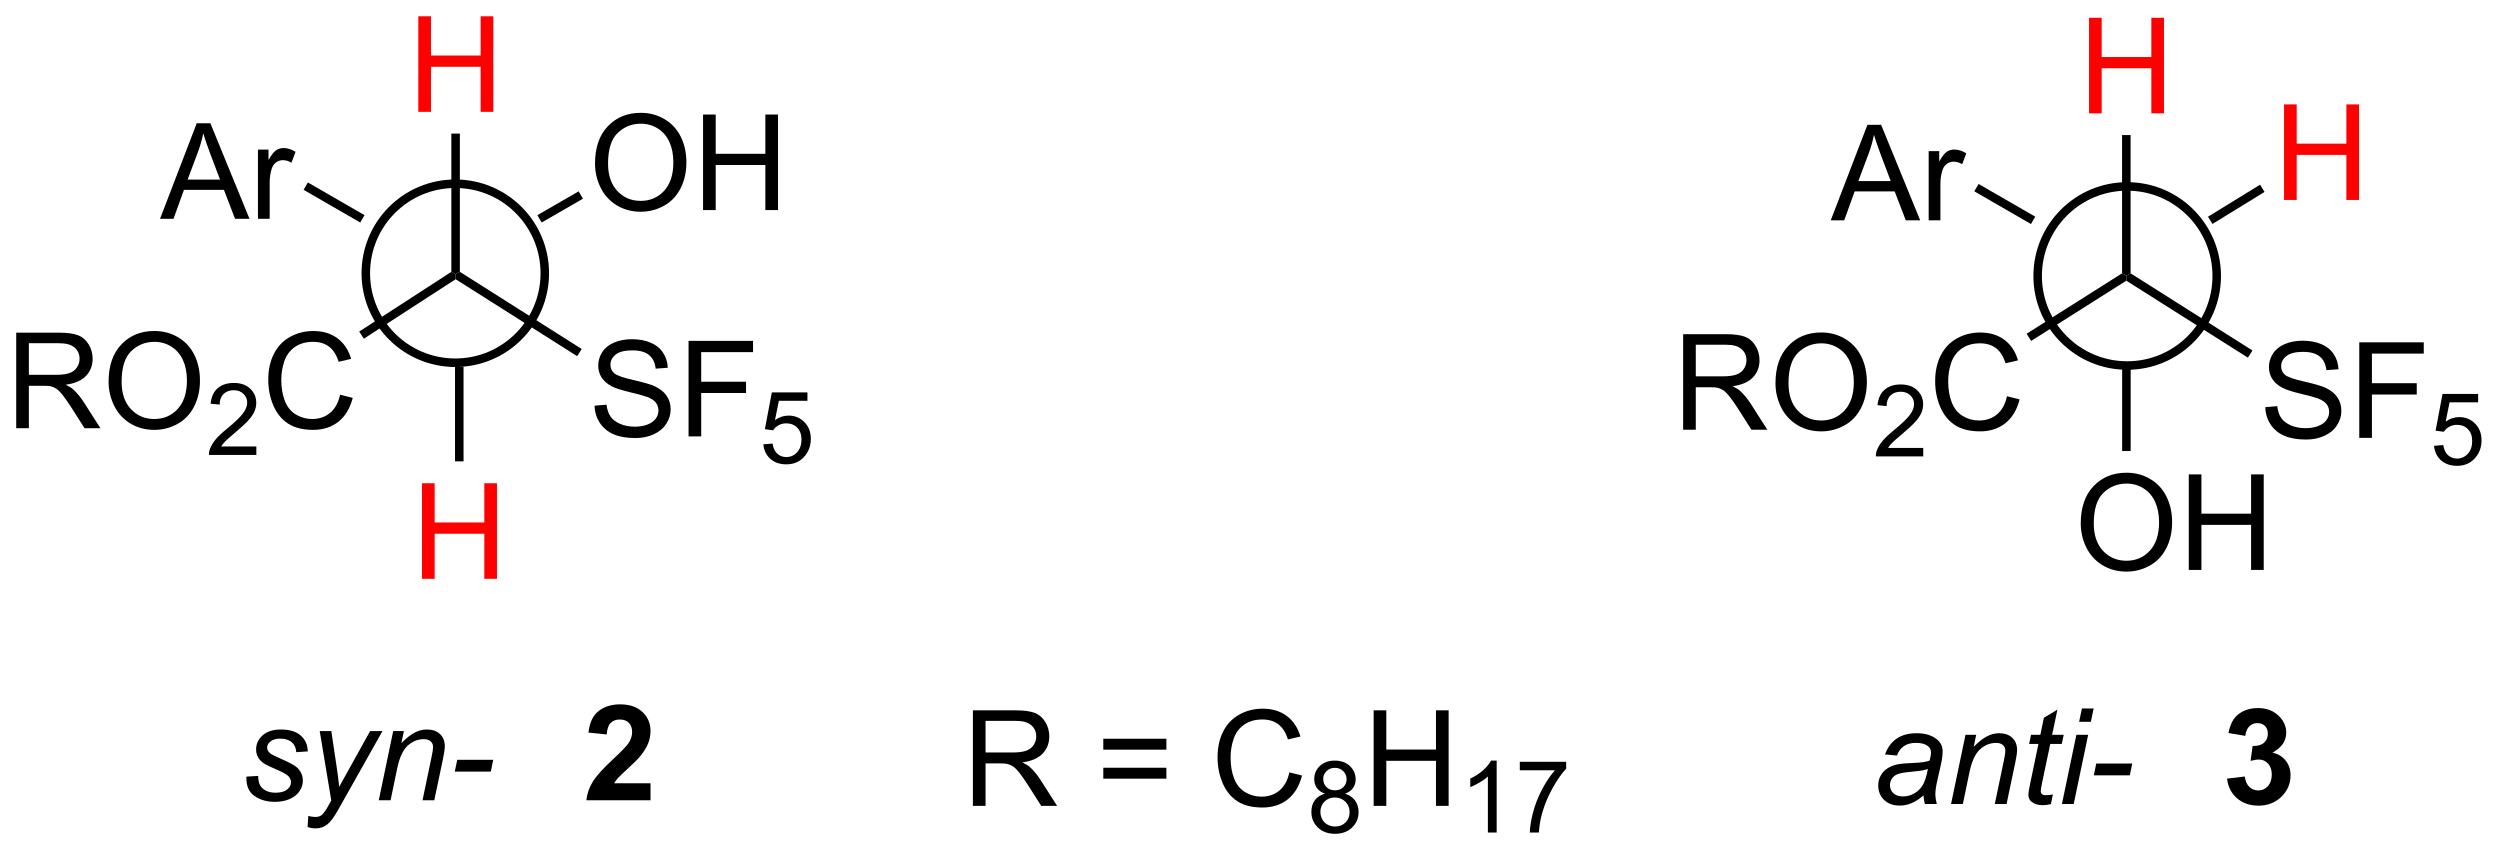 <?xml version="1.0" encoding="UTF-8"?>
<!DOCTYPE svg PUBLIC '-//W3C//DTD SVG 1.0//EN'
          'http://www.w3.org/TR/2001/REC-SVG-20010904/DTD/svg10.dtd'>
<svg stroke-dasharray="none" shape-rendering="auto" xmlns="http://www.w3.org/2000/svg" font-family="'Dialog'" text-rendering="auto" width="411" fill-opacity="1" color-interpolation="auto" color-rendering="auto" preserveAspectRatio="xMidYMid meet" font-size="12px" viewBox="0 0 411 140" fill="black" xmlns:xlink="http://www.w3.org/1999/xlink" stroke="black" image-rendering="auto" stroke-miterlimit="10" stroke-linecap="square" stroke-linejoin="miter" font-style="normal" stroke-width="1" height="140" stroke-dashoffset="0" font-weight="normal" stroke-opacity="1"
><!--Generated by the Batik Graphics2D SVG Generator--><defs id="genericDefs"
  /><g
  ><defs id="defs1"
    ><clipPath clipPathUnits="userSpaceOnUse" id="clipPath1"
      ><path d="M2.124 1.583 L156.107 1.583 L156.107 53.981 L2.124 53.981 L2.124 1.583 Z"
      /></clipPath
      ><clipPath clipPathUnits="userSpaceOnUse" id="clipPath2"
      ><path d="M23.763 182.369 L23.763 233.31 L173.464 233.31 L173.464 182.369 Z"
      /></clipPath
    ></defs
    ><g stroke-width="0.51" transform="scale(2.667,2.667) translate(-2.124,-1.583) matrix(1.029,0,0,1.029,-22.319,-186.002)"
    ><path fill="none" d="M151.184 204.195 C148.221 204.195 145.82 201.793 145.82 198.831 C145.82 195.868 148.221 193.466 151.184 193.466 C154.146 193.466 156.548 195.868 156.548 198.831 C156.548 201.793 154.146 204.195 151.184 204.195" clip-path="url(#clipPath2)"
    /></g
    ><g fill="red" transform="matrix(2.743,0,0,2.743,-65.181,-500.227)" stroke="red"
    ><path d="M148.968 189.158 L148.968 183.431 L149.726 183.431 L149.726 185.783 L152.702 185.783 L152.702 183.431 L153.46 183.431 L153.46 189.158 L152.702 189.158 L152.702 186.457 L149.726 186.457 L149.726 189.158 L148.968 189.158 Z" stroke="none" clip-path="url(#clipPath2)"
    /></g
    ><g transform="matrix(2.743,0,0,2.743,-65.181,-500.227)"
    ><path d="M151.458 198.746 L151.202 198.886 L150.947 198.746 L150.947 190.462 L151.458 190.462 Z" stroke="none" clip-path="url(#clipPath2)"
    /></g
    ><g transform="matrix(2.743,0,0,2.743,-65.181,-500.227)"
    ><path d="M159.531 206.769 L160.248 206.707 Q160.297 207.136 160.482 207.412 Q160.669 207.688 161.06 207.858 Q161.451 208.027 161.938 208.027 Q162.373 208.027 162.703 207.899 Q163.037 207.769 163.198 207.545 Q163.359 207.321 163.359 207.055 Q163.359 206.785 163.203 206.584 Q163.047 206.384 162.688 206.246 Q162.458 206.157 161.669 205.967 Q160.88 205.777 160.563 205.61 Q160.154 205.394 159.951 205.076 Q159.75 204.759 159.75 204.363 Q159.75 203.93 159.995 203.553 Q160.242 203.175 160.714 202.98 Q161.188 202.785 161.766 202.785 Q162.404 202.785 162.888 202.99 Q163.375 203.196 163.636 203.595 Q163.899 203.993 163.919 204.496 L163.193 204.55 Q163.133 204.009 162.794 203.733 Q162.458 203.454 161.797 203.454 Q161.109 203.454 160.794 203.707 Q160.482 203.957 160.482 204.313 Q160.482 204.621 160.703 204.821 Q160.922 205.019 161.846 205.23 Q162.771 205.438 163.115 205.595 Q163.615 205.824 163.852 206.178 Q164.091 206.532 164.091 206.993 Q164.091 207.449 163.828 207.855 Q163.568 208.259 163.076 208.485 Q162.586 208.709 161.974 208.709 Q161.195 208.709 160.669 208.483 Q160.146 208.253 159.846 207.8 Q159.547 207.345 159.531 206.769 ZM165.164 208.61 L165.164 202.884 L169.029 202.884 L169.029 203.558 L165.922 203.558 L165.922 205.332 L168.609 205.332 L168.609 206.009 L165.922 206.009 L165.922 208.61 L165.164 208.61 Z" stroke="none" clip-path="url(#clipPath2)"
    /></g
    ><g transform="matrix(2.743,0,0,2.743,-65.181,-500.227)"
    ><path d="M169.645 209.085 L170.197 209.038 Q170.26 209.443 170.482 209.646 Q170.707 209.849 171.024 209.849 Q171.404 209.849 171.668 209.562 Q171.932 209.275 171.932 208.8 Q171.932 208.349 171.678 208.089 Q171.426 207.827 171.016 207.827 Q170.76 207.827 170.555 207.945 Q170.35 208.06 170.232 208.243 L169.738 208.179 L170.154 205.974 L172.289 205.974 L172.289 206.478 L170.576 206.478 L170.344 207.632 Q170.731 207.363 171.156 207.363 Q171.719 207.363 172.106 207.753 Q172.492 208.142 172.492 208.753 Q172.492 209.337 172.152 209.761 Q171.738 210.284 171.024 210.284 Q170.438 210.284 170.066 209.956 Q169.697 209.626 169.645 209.085 Z" stroke="none" clip-path="url(#clipPath2)"
    /></g
    ><g transform="matrix(2.743,0,0,2.743,-65.181,-500.227)"
    ><path d="M151.202 199.188 L151.202 198.886 L151.458 198.746 L158.761 203.371 L158.488 203.802 Z" stroke="none" clip-path="url(#clipPath2)"
    /></g
    ><g fill="red" transform="matrix(2.743,0,0,2.743,-65.181,-500.227)" stroke="red"
    ><path d="M160.656 194.349 L160.656 188.623 L161.414 188.623 L161.414 190.974 L164.391 190.974 L164.391 188.623 L165.149 188.623 L165.149 194.349 L164.391 194.349 L164.391 191.649 L161.414 191.649 L161.414 194.349 L160.656 194.349 Z" stroke="none" clip-path="url(#clipPath2)"
    /></g
    ><g transform="matrix(2.743,0,0,2.743,-65.181,-500.227)"
    ><path d="M156.365 195.788 L156.098 195.354 L159.219 193.434 L159.486 193.868 Z" stroke="none" clip-path="url(#clipPath2)"
    /></g
    ><g transform="matrix(2.743,0,0,2.743,-65.181,-500.227)"
    ><path d="M133.487 195.57 L135.687 189.843 L136.505 189.843 L138.849 195.57 L137.984 195.57 L137.318 193.835 L134.922 193.835 L134.294 195.57 L133.487 195.57 ZM135.141 193.218 L137.083 193.218 L136.484 191.632 Q136.211 190.908 136.078 190.445 Q135.969 190.994 135.771 191.538 L135.141 193.218 ZM139.357 195.57 L139.357 191.421 L139.989 191.421 L139.989 192.049 Q140.232 191.609 140.435 191.468 Q140.641 191.327 140.888 191.327 Q141.242 191.327 141.609 191.554 L141.367 192.205 Q141.109 192.054 140.851 192.054 Q140.622 192.054 140.437 192.192 Q140.255 192.33 140.177 192.577 Q140.06 192.952 140.06 193.398 L140.06 195.57 L139.357 195.57 Z" stroke="none" clip-path="url(#clipPath2)"
    /></g
    ><g transform="matrix(2.743,0,0,2.743,-65.181,-500.227)"
    ><path d="M145.742 195.35 L145.487 195.792 L142.092 193.832 L142.347 193.39 Z" stroke="none" clip-path="url(#clipPath2)"
    /></g
    ><g transform="matrix(2.743,0,0,2.743,-65.181,-500.227)"
    ><path d="M148.471 213.736 Q148.471 212.309 149.236 211.504 Q150.002 210.697 151.213 210.697 Q152.005 210.697 152.64 211.077 Q153.278 211.454 153.611 212.132 Q153.947 212.809 153.947 213.668 Q153.947 214.54 153.596 215.228 Q153.244 215.915 152.598 216.27 Q151.955 216.624 151.208 216.624 Q150.4 216.624 149.762 216.233 Q149.127 215.84 148.799 215.165 Q148.471 214.488 148.471 213.736 ZM149.252 213.746 Q149.252 214.783 149.807 215.379 Q150.364 215.973 151.205 215.973 Q152.059 215.973 152.611 215.371 Q153.166 214.77 153.166 213.665 Q153.166 212.965 152.929 212.444 Q152.692 211.923 152.236 211.637 Q151.783 211.348 151.215 211.348 Q150.411 211.348 149.83 211.902 Q149.252 212.454 149.252 213.746 ZM154.946 216.525 L154.946 210.798 L155.704 210.798 L155.704 213.15 L158.68 213.15 L158.68 210.798 L159.438 210.798 L159.438 216.525 L158.68 216.525 L158.68 213.824 L155.704 213.824 L155.704 216.525 L154.946 216.525 Z" stroke="none" clip-path="url(#clipPath2)"
    /></g
    ><g transform="matrix(2.743,0,0,2.743,-65.181,-500.227)"
    ><path d="M150.953 204.311 L151.463 204.311 L151.463 209.396 L150.953 209.396 Z" stroke="none" clip-path="url(#clipPath2)"
    /></g
    ><g transform="matrix(2.743,0,0,2.743,-65.181,-500.227)"
    ><path d="M124.64 208.12 L124.64 202.393 L127.179 202.393 Q127.945 202.393 128.343 202.547 Q128.742 202.7 128.978 203.091 Q129.218 203.482 129.218 203.956 Q129.218 204.565 128.822 204.984 Q128.429 205.401 127.604 205.513 Q127.906 205.659 128.062 205.799 Q128.393 206.104 128.69 206.56 L129.687 208.12 L128.734 208.12 L127.976 206.927 Q127.643 206.411 127.427 206.138 Q127.213 205.864 127.044 205.755 Q126.874 205.646 126.697 205.604 Q126.57 205.575 126.275 205.575 L125.398 205.575 L125.398 208.12 L124.64 208.12 ZM125.398 204.919 L127.025 204.919 Q127.546 204.919 127.838 204.812 Q128.132 204.706 128.283 204.469 Q128.437 204.232 128.437 203.956 Q128.437 203.549 128.14 203.289 Q127.846 203.026 127.21 203.026 L125.398 203.026 L125.398 204.919 ZM130.175 205.331 Q130.175 203.904 130.941 203.099 Q131.706 202.292 132.917 202.292 Q133.709 202.292 134.344 202.672 Q134.982 203.049 135.316 203.726 Q135.652 204.404 135.652 205.263 Q135.652 206.135 135.3 206.823 Q134.949 207.51 134.303 207.864 Q133.66 208.219 132.912 208.219 Q132.105 208.219 131.467 207.828 Q130.831 207.435 130.503 206.76 Q130.175 206.083 130.175 205.331 ZM130.956 205.341 Q130.956 206.377 131.511 206.974 Q132.068 207.567 132.91 207.567 Q133.764 207.567 134.316 206.966 Q134.87 206.364 134.87 205.26 Q134.87 204.56 134.633 204.039 Q134.397 203.518 133.941 203.232 Q133.488 202.942 132.92 202.942 Q132.115 202.942 131.535 203.497 Q130.956 204.049 130.956 205.341 Z" stroke="none" clip-path="url(#clipPath2)"
    /></g
    ><g transform="matrix(2.743,0,0,2.743,-65.181,-500.227)"
    ><path d="M139.031 209.212 L139.031 209.72 L136.191 209.72 Q136.186 209.528 136.254 209.352 Q136.361 209.063 136.6 208.782 Q136.84 208.501 137.291 208.132 Q137.99 207.558 138.236 207.222 Q138.482 206.886 138.482 206.587 Q138.482 206.274 138.258 206.059 Q138.035 205.843 137.674 205.843 Q137.293 205.843 137.065 206.071 Q136.836 206.3 136.834 206.704 L136.291 206.649 Q136.348 206.042 136.711 205.726 Q137.074 205.407 137.686 205.407 Q138.305 205.407 138.664 205.751 Q139.025 206.093 139.025 206.599 Q139.025 206.856 138.92 207.106 Q138.815 207.354 138.568 207.63 Q138.324 207.905 137.756 208.386 Q137.281 208.784 137.147 208.927 Q137.012 209.069 136.924 209.212 L139.031 209.212 Z" stroke="none" clip-path="url(#clipPath2)"
    /></g
    ><g transform="matrix(2.743,0,0,2.743,-65.181,-500.227)"
    ><path d="M144.05 206.112 L144.808 206.302 Q144.571 207.237 143.951 207.729 Q143.331 208.219 142.438 208.219 Q141.511 208.219 140.93 207.841 Q140.352 207.463 140.047 206.75 Q139.745 206.034 139.745 205.213 Q139.745 204.317 140.086 203.654 Q140.43 202.987 141.06 202.64 Q141.69 202.294 142.448 202.294 Q143.308 202.294 143.894 202.732 Q144.48 203.169 144.711 203.963 L143.964 204.138 Q143.766 203.513 143.386 203.229 Q143.008 202.942 142.433 202.942 Q141.774 202.942 141.328 203.26 Q140.886 203.575 140.706 204.109 Q140.526 204.643 140.526 205.208 Q140.526 205.94 140.74 206.484 Q140.953 207.029 141.401 207.299 Q141.852 207.567 142.375 207.567 Q143.011 207.567 143.451 207.2 Q143.894 206.833 144.05 206.112 Z" stroke="none" clip-path="url(#clipPath2)"
    /></g
    ><g transform="matrix(2.743,0,0,2.743,-65.181,-500.227)"
    ><path d="M150.947 198.746 L151.202 198.886 L151.202 199.188 L145.499 202.798 L145.226 202.367 Z" stroke="none" clip-path="url(#clipPath2)"
    /></g
    ><g stroke-width="0.51" transform="matrix(2.743,0,0,2.743,-65.181,-500.227)"
    ><path fill="none" d="M51.051 204.105 C48.088 204.105 45.687 201.703 45.687 198.741 C45.687 195.778 48.088 193.377 51.051 193.377 C54.013 193.377 56.415 195.778 56.415 198.741 C56.415 201.703 54.013 204.105 51.051 204.105" clip-path="url(#clipPath2)"
    /></g
    ><g fill="red" transform="matrix(2.743,0,0,2.743,-65.181,-500.227)" stroke="red"
    ><path d="M48.835 189.068 L48.835 183.341 L49.593 183.341 L49.593 185.693 L52.569 185.693 L52.569 183.341 L53.327 183.341 L53.327 189.068 L52.569 189.068 L52.569 186.368 L49.593 186.368 L49.593 189.068 L48.835 189.068 Z" stroke="none" clip-path="url(#clipPath2)"
    /></g
    ><g transform="matrix(2.743,0,0,2.743,-65.181,-500.227)"
    ><path d="M51.324 198.656 L51.069 198.797 L50.814 198.658 L50.814 190.372 L51.324 190.372 Z" stroke="none" clip-path="url(#clipPath2)"
    /></g
    ><g transform="matrix(2.743,0,0,2.743,-65.181,-500.227)"
    ><path d="M59.398 206.679 L60.114 206.617 Q60.164 207.046 60.349 207.322 Q60.536 207.599 60.927 207.768 Q61.317 207.937 61.804 207.937 Q62.239 207.937 62.57 207.81 Q62.903 207.679 63.065 207.455 Q63.226 207.231 63.226 206.966 Q63.226 206.695 63.07 206.494 Q62.914 206.294 62.554 206.156 Q62.325 206.067 61.536 205.877 Q60.747 205.687 60.429 205.52 Q60.021 205.304 59.817 204.987 Q59.617 204.669 59.617 204.273 Q59.617 203.841 59.862 203.463 Q60.109 203.085 60.581 202.89 Q61.054 202.695 61.633 202.695 Q62.271 202.695 62.755 202.901 Q63.242 203.106 63.502 203.505 Q63.765 203.903 63.786 204.406 L63.06 204.46 Q63 203.919 62.661 203.643 Q62.325 203.364 61.664 203.364 Q60.976 203.364 60.661 203.617 Q60.349 203.867 60.349 204.224 Q60.349 204.531 60.57 204.731 Q60.789 204.929 61.713 205.14 Q62.638 205.349 62.981 205.505 Q63.481 205.734 63.718 206.088 Q63.958 206.442 63.958 206.903 Q63.958 207.359 63.695 207.765 Q63.435 208.169 62.942 208.395 Q62.453 208.619 61.841 208.619 Q61.062 208.619 60.536 208.393 Q60.013 208.164 59.713 207.71 Q59.414 207.255 59.398 206.679 ZM65.031 208.52 L65.031 202.794 L68.896 202.794 L68.896 203.468 L65.789 203.468 L65.789 205.242 L68.476 205.242 L68.476 205.919 L65.789 205.919 L65.789 208.52 L65.031 208.52 Z" stroke="none" clip-path="url(#clipPath2)"
    /></g
    ><g transform="matrix(2.743,0,0,2.743,-65.181,-500.227)"
    ><path d="M69.511 208.995 L70.064 208.949 Q70.127 209.353 70.349 209.556 Q70.574 209.759 70.89 209.759 Q71.271 209.759 71.535 209.472 Q71.799 209.185 71.799 208.71 Q71.799 208.259 71.545 207.999 Q71.293 207.738 70.882 207.738 Q70.627 207.738 70.422 207.855 Q70.216 207.97 70.099 208.154 L69.605 208.089 L70.021 205.884 L72.156 205.884 L72.156 206.388 L70.443 206.388 L70.211 207.542 Q70.597 207.273 71.023 207.273 Q71.586 207.273 71.972 207.663 Q72.359 208.052 72.359 208.663 Q72.359 209.248 72.019 209.671 Q71.605 210.195 70.89 210.195 Q70.304 210.195 69.933 209.867 Q69.564 209.536 69.511 208.995 Z" stroke="none" clip-path="url(#clipPath2)"
    /></g
    ><g transform="matrix(2.743,0,0,2.743,-65.181,-500.227)"
    ><path d="M51.071 199.1 L51.069 198.797 L51.324 198.656 L58.627 203.281 L58.354 203.712 Z" stroke="none" clip-path="url(#clipPath2)"
    /></g
    ><g transform="matrix(2.743,0,0,2.743,-65.181,-500.227)"
    ><path d="M59.425 192.167 Q59.425 190.739 60.19 189.935 Q60.956 189.127 62.167 189.127 Q62.959 189.127 63.594 189.508 Q64.232 189.885 64.565 190.562 Q64.901 191.239 64.901 192.099 Q64.901 192.971 64.55 193.659 Q64.198 194.346 63.552 194.7 Q62.909 195.055 62.162 195.055 Q61.354 195.055 60.716 194.664 Q60.081 194.271 59.753 193.596 Q59.425 192.919 59.425 192.167 ZM60.206 192.177 Q60.206 193.213 60.761 193.81 Q61.318 194.404 62.159 194.404 Q63.013 194.404 63.565 193.802 Q64.12 193.2 64.12 192.096 Q64.12 191.396 63.883 190.875 Q63.646 190.354 63.19 190.068 Q62.737 189.779 62.169 189.779 Q61.365 189.779 60.784 190.333 Q60.206 190.885 60.206 192.177 ZM65.9 194.956 L65.9 189.229 L66.658 189.229 L66.658 191.581 L69.634 191.581 L69.634 189.229 L70.392 189.229 L70.392 194.956 L69.634 194.956 L69.634 192.255 L66.658 192.255 L66.658 194.956 L65.9 194.956 Z" stroke="none" clip-path="url(#clipPath2)"
    /></g
    ><g transform="matrix(2.743,0,0,2.743,-65.181,-500.227)"
    ><path d="M56.226 195.702 L55.971 195.26 L58.444 193.833 L58.699 194.274 Z" stroke="none" clip-path="url(#clipPath2)"
    /></g
    ><g transform="matrix(2.743,0,0,2.743,-65.181,-500.227)"
    ><path d="M33.354 195.48 L35.554 189.753 L36.372 189.753 L38.716 195.48 L37.851 195.48 L37.184 193.745 L34.788 193.745 L34.161 195.48 L33.354 195.48 ZM35.007 193.128 L36.95 193.128 L36.351 191.542 Q36.078 190.818 35.945 190.355 Q35.835 190.904 35.637 191.448 L35.007 193.128 ZM39.223 195.48 L39.223 191.331 L39.856 191.331 L39.856 191.959 Q40.098 191.519 40.301 191.378 Q40.507 191.238 40.755 191.238 Q41.109 191.238 41.476 191.464 L41.234 192.115 Q40.976 191.964 40.718 191.964 Q40.489 191.964 40.304 192.102 Q40.122 192.24 40.044 192.488 Q39.926 192.863 39.926 193.308 L39.926 195.48 L39.223 195.48 Z" stroke="none" clip-path="url(#clipPath2)"
    /></g
    ><g transform="matrix(2.743,0,0,2.743,-65.181,-500.227)"
    ><path d="M45.609 195.26 L45.354 195.702 L41.959 193.742 L42.214 193.3 Z" stroke="none" clip-path="url(#clipPath2)"
    /></g
    ><g fill="red" transform="matrix(2.743,0,0,2.743,-65.181,-500.227)" stroke="red"
    ><path d="M49.056 217.055 L49.056 211.328 L49.813 211.328 L49.813 213.68 L52.79 213.68 L52.79 211.328 L53.548 211.328 L53.548 217.055 L52.79 217.055 L52.79 214.354 L49.813 214.354 L49.813 217.055 L49.056 217.055 Z" stroke="none" clip-path="url(#clipPath2)"
    /></g
    ><g transform="matrix(2.743,0,0,2.743,-65.181,-500.227)"
    ><path d="M51.035 204.345 L51.545 204.345 L51.545 210.017 L51.035 210.017 Z" stroke="none" clip-path="url(#clipPath2)"
    /></g
    ><g transform="matrix(2.743,0,0,2.743,-65.181,-500.227)"
    ><path d="M24.735 208.03 L24.735 202.303 L27.275 202.303 Q28.04 202.303 28.439 202.457 Q28.837 202.611 29.074 203.001 Q29.314 203.392 29.314 203.866 Q29.314 204.475 28.918 204.894 Q28.525 205.311 27.699 205.423 Q28.001 205.569 28.157 205.709 Q28.488 206.014 28.785 206.47 L29.782 208.03 L28.829 208.03 L28.071 206.837 Q27.738 206.321 27.522 206.048 Q27.308 205.775 27.139 205.665 Q26.97 205.556 26.793 205.514 Q26.665 205.486 26.371 205.486 L25.493 205.486 L25.493 208.03 L24.735 208.03 ZM25.493 204.829 L27.121 204.829 Q27.642 204.829 27.933 204.722 Q28.228 204.616 28.379 204.379 Q28.532 204.142 28.532 203.866 Q28.532 203.459 28.235 203.199 Q27.941 202.936 27.306 202.936 L25.493 202.936 L25.493 204.829 ZM30.271 205.241 Q30.271 203.814 31.036 203.009 Q31.802 202.202 33.013 202.202 Q33.804 202.202 34.44 202.582 Q35.078 202.959 35.411 203.637 Q35.747 204.314 35.747 205.173 Q35.747 206.045 35.396 206.733 Q35.044 207.42 34.398 207.775 Q33.755 208.129 33.008 208.129 Q32.2 208.129 31.562 207.738 Q30.927 207.345 30.599 206.67 Q30.271 205.993 30.271 205.241 ZM31.052 205.251 Q31.052 206.288 31.607 206.884 Q32.164 207.478 33.005 207.478 Q33.859 207.478 34.411 206.876 Q34.966 206.275 34.966 205.17 Q34.966 204.47 34.729 203.949 Q34.492 203.428 34.036 203.142 Q33.583 202.853 33.016 202.853 Q32.211 202.853 31.63 203.407 Q31.052 203.959 31.052 205.251 Z" stroke="none" clip-path="url(#clipPath2)"
    /></g
    ><g transform="matrix(2.743,0,0,2.743,-65.181,-500.227)"
    ><path d="M39.127 209.122 L39.127 209.63 L36.287 209.63 Q36.281 209.438 36.349 209.263 Q36.457 208.974 36.695 208.692 Q36.935 208.411 37.387 208.042 Q38.086 207.468 38.332 207.132 Q38.578 206.796 38.578 206.497 Q38.578 206.185 38.353 205.97 Q38.131 205.753 37.769 205.753 Q37.389 205.753 37.16 205.981 Q36.931 206.21 36.929 206.614 L36.387 206.56 Q36.443 205.952 36.806 205.636 Q37.17 205.317 37.781 205.317 Q38.4 205.317 38.76 205.661 Q39.121 206.003 39.121 206.509 Q39.121 206.767 39.016 207.017 Q38.91 207.265 38.664 207.54 Q38.42 207.815 37.851 208.296 Q37.377 208.694 37.242 208.837 Q37.107 208.979 37.019 209.122 L39.127 209.122 Z" stroke="none" clip-path="url(#clipPath2)"
    /></g
    ><g transform="matrix(2.743,0,0,2.743,-65.181,-500.227)"
    ><path d="M44.145 206.022 L44.903 206.212 Q44.666 207.147 44.046 207.639 Q43.427 208.129 42.533 208.129 Q41.606 208.129 41.026 207.751 Q40.447 207.374 40.143 206.66 Q39.841 205.944 39.841 205.124 Q39.841 204.228 40.182 203.564 Q40.526 202.897 41.156 202.551 Q41.786 202.204 42.544 202.204 Q43.403 202.204 43.989 202.642 Q44.575 203.079 44.807 203.874 L44.059 204.048 Q43.861 203.423 43.481 203.139 Q43.104 202.853 42.528 202.853 Q41.869 202.853 41.424 203.17 Q40.981 203.486 40.802 204.019 Q40.622 204.553 40.622 205.118 Q40.622 205.85 40.835 206.394 Q41.049 206.939 41.497 207.209 Q41.947 207.478 42.471 207.478 Q43.106 207.478 43.546 207.111 Q43.989 206.743 44.145 206.022 Z" stroke="none" clip-path="url(#clipPath2)"
    /></g
    ><g transform="matrix(2.743,0,0,2.743,-65.181,-500.227)"
    ><path d="M50.814 198.658 L51.069 198.797 L51.071 199.1 L45.569 202.665 L45.292 202.236 Z" stroke="none" clip-path="url(#clipPath2)"
    /></g
    ><g transform="matrix(2.743,0,0,2.743,-65.181,-500.227)"
    ><path d="M38.531 228.91 L39.237 228.868 Q39.237 229.173 39.33 229.389 Q39.424 229.602 39.677 229.74 Q39.929 229.876 40.265 229.876 Q40.734 229.876 40.968 229.688 Q41.203 229.501 41.203 229.246 Q41.203 229.063 41.062 228.899 Q40.916 228.735 40.356 228.496 Q39.797 228.253 39.64 228.157 Q39.377 227.996 39.245 227.779 Q39.112 227.563 39.112 227.282 Q39.112 226.79 39.502 226.438 Q39.893 226.087 40.596 226.087 Q41.377 226.087 41.786 226.449 Q42.195 226.808 42.211 227.399 L41.518 227.446 Q41.502 227.071 41.252 226.852 Q41.002 226.634 40.547 226.634 Q40.179 226.634 39.976 226.803 Q39.773 226.97 39.773 227.165 Q39.773 227.36 39.948 227.509 Q40.065 227.61 40.554 227.821 Q41.367 228.173 41.578 228.376 Q41.914 228.699 41.914 229.165 Q41.914 229.472 41.724 229.769 Q41.533 230.066 41.145 230.246 Q40.758 230.423 40.229 230.423 Q39.51 230.423 39.008 230.066 Q38.502 229.712 38.531 228.91 ZM42.198 231.93 L42.242 231.266 Q42.461 231.329 42.666 231.329 Q42.883 231.329 43.015 231.232 Q43.187 231.102 43.39 230.748 L43.617 230.342 L42.924 226.18 L43.62 226.18 L43.932 228.277 Q44.026 228.899 44.093 229.519 L45.948 226.18 L46.687 226.18 L44.041 230.881 Q43.658 231.569 43.362 231.79 Q43.065 232.014 42.679 232.014 Q42.432 232.014 42.198 231.93 ZM46.463 230.329 L47.33 226.18 L47.971 226.18 L47.82 226.902 Q48.237 226.477 48.599 226.282 Q48.963 226.087 49.343 226.087 Q49.846 226.087 50.133 226.36 Q50.422 226.634 50.422 227.089 Q50.422 227.321 50.32 227.816 L49.791 230.329 L49.086 230.329 L49.635 227.699 Q49.718 227.316 49.718 227.134 Q49.718 226.925 49.575 226.798 Q49.432 226.667 49.164 226.667 Q48.62 226.667 48.195 227.058 Q47.773 227.449 47.573 228.399 L47.172 230.329 L46.463 230.329 ZM51.019 228.61 L51.168 227.902 L53.324 227.902 L53.178 228.61 L51.019 228.61 Z" stroke="none" clip-path="url(#clipPath2)"
    /></g
    ><g transform="matrix(2.743,0,0,2.743,-65.181,-500.227)"
    ><path d="M62.751 229.308 L62.751 230.329 L58.905 230.329 Q58.967 229.751 59.28 229.232 Q59.592 228.714 60.514 227.86 Q61.256 227.167 61.423 226.923 Q61.649 226.582 61.649 226.251 Q61.649 225.884 61.452 225.686 Q61.256 225.488 60.907 225.488 Q60.563 225.488 60.36 225.696 Q60.157 225.902 60.126 226.384 L59.032 226.274 Q59.131 225.368 59.647 224.975 Q60.162 224.579 60.936 224.579 Q61.782 224.579 62.267 225.037 Q62.751 225.493 62.751 226.173 Q62.751 226.558 62.613 226.91 Q62.475 227.259 62.173 227.641 Q61.975 227.894 61.454 228.371 Q60.936 228.847 60.795 229.003 Q60.657 229.16 60.571 229.308 L62.751 229.308 Z" stroke="none" clip-path="url(#clipPath2)"
    /></g
    ><g transform="matrix(2.743,0,0,2.743,-65.181,-500.227)"
    ><path d="M139.045 230.037 Q138.678 230.352 138.336 230.5 Q137.998 230.646 137.612 230.646 Q137.037 230.646 136.685 230.308 Q136.334 229.969 136.334 229.443 Q136.334 229.094 136.493 228.828 Q136.651 228.56 136.912 228.399 Q137.175 228.235 137.553 228.164 Q137.792 228.118 138.456 228.091 Q139.123 228.063 139.412 227.951 Q139.495 227.662 139.495 227.469 Q139.495 227.224 139.315 227.084 Q139.068 226.888 138.597 226.888 Q138.151 226.888 137.868 227.086 Q137.584 227.282 137.456 227.646 L136.74 227.584 Q136.959 226.966 137.433 226.638 Q137.909 226.31 138.631 226.31 Q139.401 226.31 139.849 226.677 Q140.193 226.951 140.193 227.388 Q140.193 227.719 140.097 228.157 L139.865 229.188 Q139.756 229.68 139.756 229.99 Q139.756 230.185 139.842 230.552 L139.128 230.552 Q139.068 230.349 139.045 230.037 ZM139.308 228.451 Q139.159 228.508 138.987 228.539 Q138.818 228.571 138.42 228.607 Q137.803 228.662 137.547 228.745 Q137.295 228.828 137.165 229.013 Q137.037 229.196 137.037 229.42 Q137.037 229.716 137.243 229.909 Q137.448 230.099 137.826 230.099 Q138.178 230.099 138.5 229.914 Q138.826 229.727 139.013 229.396 Q139.201 229.063 139.308 228.451 ZM140.697 230.552 L141.564 226.404 L142.205 226.404 L142.054 227.125 Q142.47 226.701 142.833 226.506 Q143.197 226.31 143.577 226.31 Q144.08 226.31 144.366 226.584 Q144.655 226.857 144.655 227.313 Q144.655 227.545 144.554 228.039 L144.025 230.552 L143.319 230.552 L143.869 227.922 Q143.952 227.539 143.952 227.357 Q143.952 227.149 143.809 227.021 Q143.666 226.891 143.398 226.891 Q142.853 226.891 142.429 227.282 Q142.007 227.672 141.806 228.623 L141.405 230.552 L140.697 230.552 ZM146.8 229.977 L146.683 230.558 Q146.428 230.623 146.19 230.623 Q145.769 230.623 145.519 230.414 Q145.331 230.258 145.331 229.99 Q145.331 229.852 145.433 229.36 L145.935 226.951 L145.378 226.951 L145.49 226.404 L146.05 226.404 L146.263 225.383 L147.073 224.896 L146.756 226.404 L147.451 226.404 L147.334 226.951 L146.644 226.951 L146.162 229.243 Q146.073 229.68 146.073 229.766 Q146.073 229.891 146.144 229.959 Q146.217 230.024 146.381 230.024 Q146.615 230.024 146.8 229.977 ZM148.374 225.625 L148.541 224.826 L149.244 224.826 L149.077 225.625 L148.374 225.625 ZM147.343 230.552 L148.21 226.404 L148.916 226.404 L148.049 230.552 L147.343 230.552 ZM149.253 228.834 L149.401 228.125 L151.558 228.125 L151.412 228.834 L149.253 228.834 Z" stroke="none" clip-path="url(#clipPath2)"
    /></g
    ><g transform="matrix(2.743,0,0,2.743,-65.181,-500.227)"
    ><path d="M157.24 229.032 L158.303 228.904 Q158.352 229.31 158.573 229.526 Q158.797 229.74 159.115 229.74 Q159.453 229.74 159.685 229.482 Q159.92 229.224 159.92 228.787 Q159.92 228.373 159.696 228.131 Q159.474 227.888 159.154 227.888 Q158.943 227.888 158.649 227.969 L158.771 227.076 Q159.216 227.086 159.451 226.883 Q159.685 226.677 159.685 226.336 Q159.685 226.047 159.513 225.875 Q159.341 225.703 159.055 225.703 Q158.774 225.703 158.573 225.899 Q158.375 226.094 158.334 226.469 L157.321 226.297 Q157.428 225.779 157.638 225.469 Q157.852 225.157 158.232 224.98 Q158.615 224.802 159.086 224.802 Q159.896 224.802 160.383 225.318 Q160.787 225.74 160.787 226.271 Q160.787 227.024 159.961 227.474 Q160.453 227.578 160.748 227.946 Q161.045 228.313 161.045 228.834 Q161.045 229.586 160.493 230.12 Q159.943 230.651 159.123 230.651 Q158.344 230.651 157.831 230.203 Q157.321 229.756 157.24 229.032 Z" stroke="none" clip-path="url(#clipPath2)"
    /></g
    ><g transform="matrix(2.743,0,0,2.743,-65.181,-500.227)"
    ><path d="M82.073 230.664 L82.073 224.938 L84.612 224.938 Q85.378 224.938 85.776 225.091 Q86.175 225.245 86.412 225.636 Q86.651 226.026 86.651 226.5 Q86.651 227.109 86.255 227.529 Q85.862 227.945 85.037 228.057 Q85.339 228.203 85.495 228.344 Q85.826 228.649 86.123 229.104 L87.12 230.664 L86.167 230.664 L85.409 229.471 Q85.076 228.956 84.86 228.682 Q84.646 228.409 84.477 228.299 Q84.308 228.19 84.13 228.149 Q84.003 228.12 83.709 228.12 L82.831 228.12 L82.831 230.664 L82.073 230.664 ZM82.831 227.464 L84.459 227.464 Q84.979 227.464 85.271 227.357 Q85.565 227.25 85.716 227.013 Q85.87 226.776 85.87 226.5 Q85.87 226.094 85.573 225.833 Q85.279 225.57 84.643 225.57 L82.831 225.57 L82.831 227.464 ZM93.669 227.297 L89.888 227.297 L89.888 226.641 L93.669 226.641 L93.669 227.297 ZM93.669 229.034 L89.888 229.034 L89.888 228.378 L93.669 228.378 L93.669 229.034 ZM101.041 228.656 L101.798 228.846 Q101.561 229.781 100.942 230.274 Q100.322 230.763 99.429 230.763 Q98.501 230.763 97.921 230.386 Q97.343 230.008 97.038 229.294 Q96.736 228.578 96.736 227.758 Q96.736 226.862 97.077 226.198 Q97.421 225.531 98.051 225.185 Q98.681 224.839 99.439 224.839 Q100.298 224.839 100.884 225.276 Q101.47 225.714 101.702 226.508 L100.955 226.682 Q100.757 226.057 100.376 225.774 Q99.999 225.487 99.423 225.487 Q98.764 225.487 98.319 225.805 Q97.876 226.12 97.697 226.654 Q97.517 227.188 97.517 227.753 Q97.517 228.484 97.731 229.029 Q97.944 229.573 98.392 229.844 Q98.843 230.112 99.366 230.112 Q100.001 230.112 100.442 229.745 Q100.884 229.378 101.041 228.656 Z" stroke="none" clip-path="url(#clipPath2)"
    /></g
    ><g transform="matrix(2.743,0,0,2.743,-65.181,-500.227)"
    ><path d="M103.175 229.934 Q102.847 229.815 102.689 229.592 Q102.531 229.37 102.531 229.059 Q102.531 228.59 102.867 228.272 Q103.205 227.952 103.765 227.952 Q104.328 227.952 104.669 228.278 Q105.013 228.604 105.013 229.073 Q105.013 229.371 104.855 229.594 Q104.699 229.815 104.38 229.934 Q104.775 230.063 104.982 230.35 Q105.189 230.637 105.189 231.036 Q105.189 231.586 104.798 231.963 Q104.41 232.338 103.773 232.338 Q103.138 232.338 102.748 231.961 Q102.359 231.584 102.359 231.022 Q102.359 230.602 102.57 230.321 Q102.783 230.037 103.175 229.934 ZM103.07 229.041 Q103.07 229.346 103.265 229.54 Q103.463 229.733 103.777 229.733 Q104.082 229.733 104.275 229.541 Q104.47 229.348 104.47 229.071 Q104.47 228.78 104.269 228.583 Q104.07 228.385 103.771 228.385 Q103.468 228.385 103.269 228.579 Q103.07 228.772 103.07 229.041 ZM102.9 231.024 Q102.9 231.25 103.007 231.461 Q103.115 231.672 103.326 231.787 Q103.537 231.903 103.779 231.903 Q104.158 231.903 104.404 231.661 Q104.65 231.416 104.65 231.041 Q104.65 230.661 104.396 230.412 Q104.142 230.162 103.761 230.162 Q103.39 230.162 103.144 230.409 Q102.9 230.655 102.9 231.024 Z" stroke="none" clip-path="url(#clipPath2)"
    /></g
    ><g transform="matrix(2.743,0,0,2.743,-65.181,-500.227)"
    ><path d="M106.092 230.664 L106.092 224.938 L106.85 224.938 L106.85 227.289 L109.827 227.289 L109.827 224.938 L110.585 224.938 L110.585 230.664 L109.827 230.664 L109.827 227.964 L106.85 227.964 L106.85 230.664 L106.092 230.664 Z" stroke="none" clip-path="url(#clipPath2)"
    /></g
    ><g transform="matrix(2.743,0,0,2.743,-65.181,-500.227)"
    ><path d="M113.465 232.264 L112.938 232.264 L112.938 228.903 Q112.747 229.084 112.438 229.266 Q112.129 229.448 111.883 229.54 L111.883 229.03 Q112.325 228.821 112.655 228.526 Q112.987 228.229 113.126 227.952 L113.465 227.952 L113.465 232.264 ZM114.851 228.532 L114.851 228.024 L117.63 228.024 L117.63 228.434 Q117.22 228.871 116.818 229.596 Q116.415 230.319 116.195 231.083 Q116.037 231.621 115.994 232.264 L115.451 232.264 Q115.46 231.756 115.65 231.04 Q115.841 230.321 116.197 229.655 Q116.552 228.989 116.955 228.532 L114.851 228.532 Z" stroke="none" clip-path="url(#clipPath2)"
    /></g
  ></g
></svg
>
